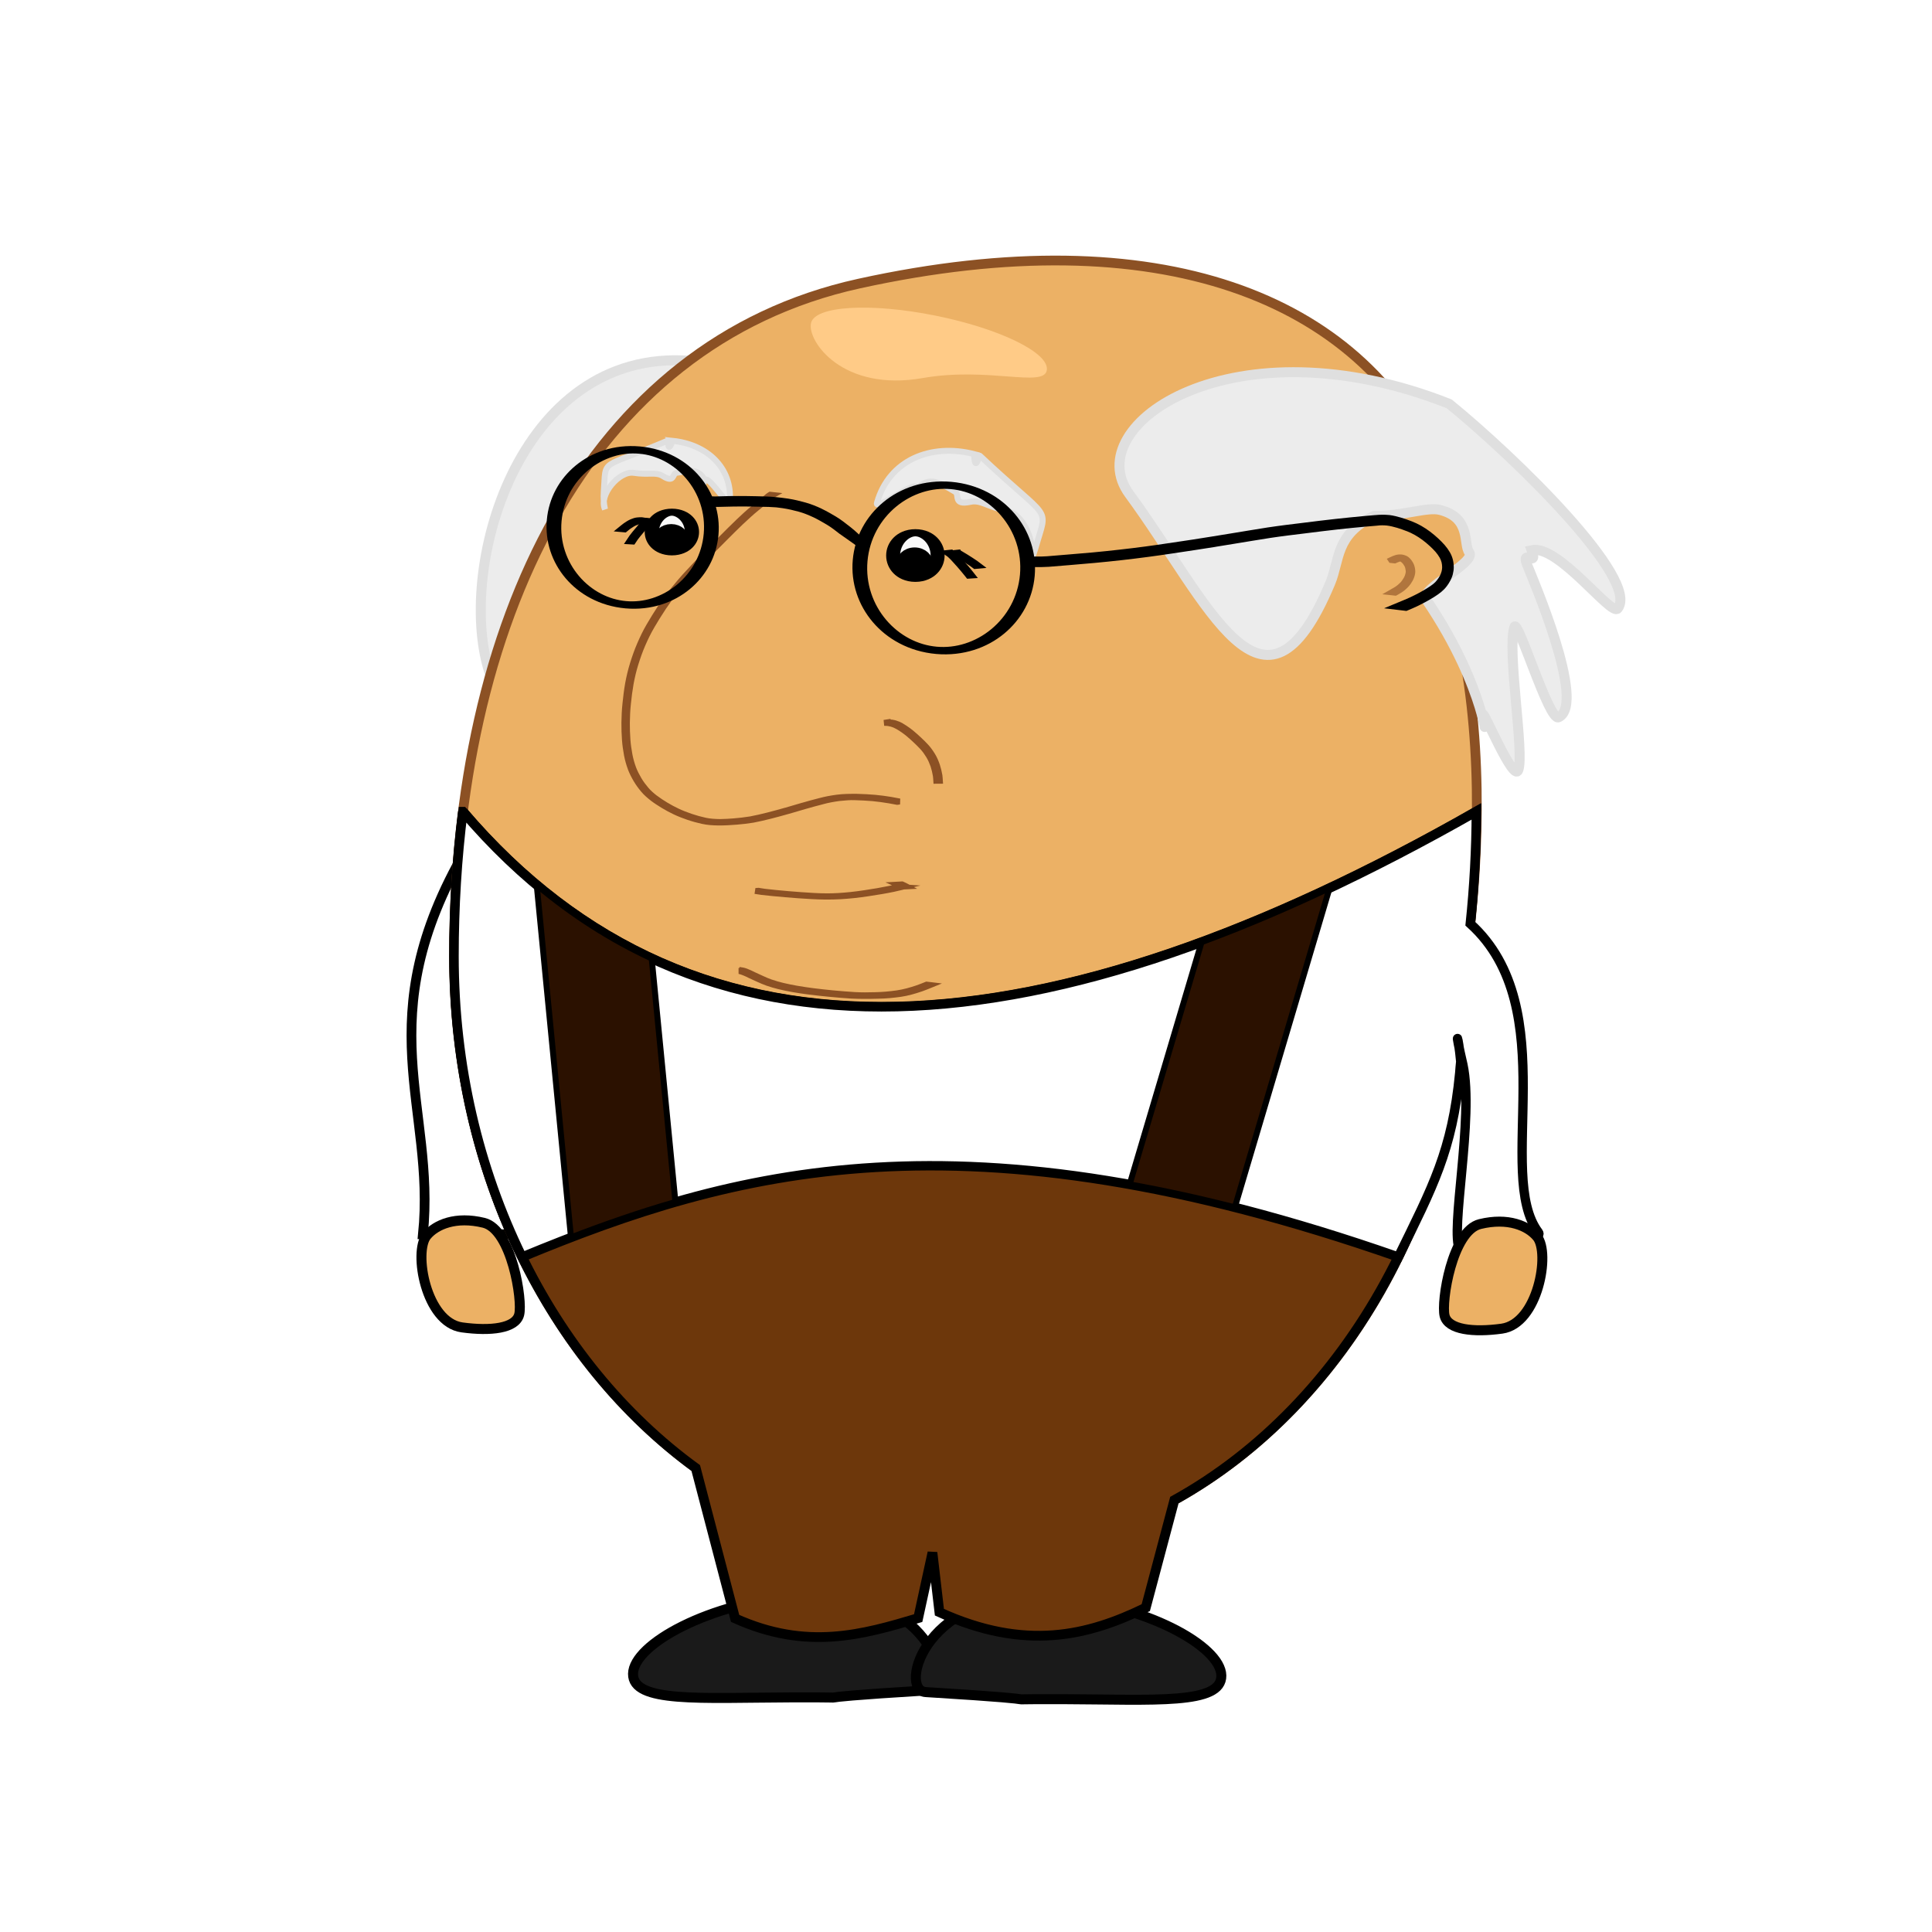 <?xml version="1.0" encoding="UTF-8" standalone="no"?>
<!-- Created with Inkscape (http://www.inkscape.org/) -->
<svg
    xmlns:inkscape="http://www.inkscape.org/namespaces/inkscape"
    xmlns:rdf="http://www.w3.org/1999/02/22-rdf-syntax-ns#"
    xmlns="http://www.w3.org/2000/svg"
    xmlns:cc="http://creativecommons.org/ns#"
    xmlns:dc="http://purl.org/dc/elements/1.1/"
    xmlns:sodipodi="http://sodipodi.sourceforge.net/DTD/sodipodi-0.dtd"
    xmlns:svg="http://www.w3.org/2000/svg"
    xmlns:ns1="http://sozi.baierouge.fr"
    xmlns:xlink="http://www.w3.org/1999/xlink"
    id="svg3453"
    sodipodi:docname="old_man-1.svg"
    viewBox="0 0 400 400"
    version="1.1"
    inkscape:version="0.48.0 r9654"
  >
  <defs
      id="defs3455"
    >
    <filter
        id="filter4177"
        width="1.162"
        y="-.262"
        x="-.081"
        height="1.524"
        color-interpolation-filters="sRGB"
        inkscape:collect="always"
      >
      <feGaussianBlur
          id="feGaussianBlur4179"
          stdDeviation="7.93"
          inkscape:collect="always"
      />
    </filter
    >
  </defs
  >
  <sodipodi:namedview
      id="base"
      bordercolor="#666666"
      inkscape:pageshadow="2"
      inkscape:window-y="-8"
      pagecolor="#ffffff"
      inkscape:window-height="748"
      inkscape:window-maximized="1"
      inkscape:zoom="1.3225"
      inkscape:window-x="-8"
      showgrid="false"
      borderopacity="1.0"
      inkscape:current-layer="layer1"
      inkscape:cx="200"
      inkscape:cy="205.06703"
      inkscape:window-width="1280"
      inkscape:pageopacity="0.0"
      inkscape:document-units="px"
  />
  <g
      id="layer1"
      inkscape:label="Layer 1"
      inkscape:groupmode="layer"
      transform="translate(0 -652.36)"
    >
    <g
        id="g3408"
        transform="matrix(.262 0 0 .262 1489.4 1285.7)"
      >
      <g
          id="g3334"
          transform="translate(-5986.5 -548.4)"
        >
        <path
            id="path3336"
            inkscape:connector-curvature="0"
            sodipodi:nodetypes="csssc"
            style="stroke:#000000;stroke-width:7.9;fill:#1a1a1a"
            d="m802.01-546.29c-0.369 23.138 52.465 18.963 125.18 18.678 72.717-0.285-18.225 2.174 108.52-5.609 21.695-1.332 0.597-83.072-101.23-75.144-72.538 5.647-132.1 38.938-132.47 62.075z"
        />
        <path
            id="path3338"
            inkscape:connector-curvature="0"
            sodipodi:nodetypes="ccccc"
            style="stroke:#000000;stroke-width:7.7;fill:#ffffff"
            d="m670-1197.6 60 20-26 284h-68c10.236-100.78-44.421-169.12 34-304z"
        />
        <path
            id="path3340"
            sodipodi:nodetypes="csssssssscscc"
            style="stroke:#dfdfdf;stroke-width:7.9;fill:#ececec"
            inkscape:connector-curvature="0"
            d="m890.23-1458.3c23.532 0.103 41.976-7.418 52.445-4.743 24.797 6.335 18.03 27.058 22.978 33.598 5.978 7.903-39.662 28.886-34.088 37.074 49.553 72.788 47.823 122.58 45.142 91.364-0.446-5.195 23.779 53.266 27.629 43.658 5.125-12.793-9.088-95.127-3.007-113.24 2.534-7.549 27.314 74.862 34.869 71.396 22.62-10.377-21.613-112.15-24.806-120.47-5.246-13.663 9.035 3.236 3.583-11.624 21.039-4.714 62.936 52.572 67.975 46.161 17.846-22.706-80.342-118.8-133.15-161.77-352.04-212.99-342.12 576.32-59.573 88.598z"
        />
        <path
            id="path3342"
            inkscape:connector-curvature="0"
            sodipodi:nodetypes="cssssccc"
            style="fill-rule:evenodd;stroke:#8c5124;stroke-width:7.7;fill:#ecb165"
            d="m1460.6-1113.4c0 261.94-179.09 474.29-400 474.29s-400-212.34-400-474.29c0-261.94 104.22-484.06 320-531.43 237.86-52.22 395.9 11.348 456.03 143.77 2.346 5.167 7.618 17.178 19.919 19.046 29.608 84.406 23.685 60.814-3.026 106.05 19.655 83.946 18.473 176.84 7.073 262.56z"
        />
        <path
            id="path3344"
            sodipodi:nodetypes="csssc"
            style="stroke:#000000;stroke-width:7.9;fill:#1a1a1a"
            inkscape:connector-curvature="0"
            d="m1266.9-544.88c0.369 23.138-52.465 18.963-125.18 18.678-72.717-0.285 18.225 2.174-108.52-5.609-21.695-1.332-0.597-83.072 101.23-75.144 72.538 5.647 132.1 38.938 132.47 62.075z"
        />
        <path
            id="path3346"
            inkscape:connector-curvature="0"
            sodipodi:nodetypes="cscccccccccc"
            style="stroke:#000000;stroke-width:7.7;fill:#6d370b"
            d="m667.59-1227.6c-4.676 36.903-7.031 75.151-7.031 114.28 0 171.11 76.423 321.05 191 404.47l31.113 118.81c56.774 25.591 100.78 12.882 144.66-0.215l11.29-51.799 5.484 47.126c67.911 30.987 117.58 18.651 163.08-3.599l22.6-84.98c136.31-75.585 230.75-239.63 230.75-429.84 4.948-37.205 7.75-75.728 7.812-114.28-338.29 192.68-614.75 218.41-800.78 0z"
        />
        <path
            id="path3348"
            inkscape:connector-curvature="0"
            sodipodi:nodetypes="csssssssscscssc"
            style="stroke:#dfdfdf;stroke-width:7.9;fill:#ececec"
            d="m1387.4-1461.2c23.532 0.103 41.976-7.418 52.445-4.743 24.797 6.335 18.03 27.058 22.978 33.598 5.978 7.903-39.662 28.886-34.088 37.073 49.553 72.788 47.823 122.58 45.142 91.364-0.446-5.195 23.779 53.266 27.629 43.658 5.125-12.793-9.088-95.127-3.007-113.24 2.534-7.549 27.314 74.862 34.869 71.396 22.62-10.377-21.613-112.15-24.806-120.47-5.246-13.663 9.035 3.236 3.583-11.624 21.039-4.714 62.936 52.572 67.975 46.161 17.846-22.706-80.342-118.8-133.15-161.77-169.6-67.114-293.41 16.062-252.79 71.302 63.096 85.803 106.04 196.13 158.79 70.321 7.65-18.244 3.762-38.228 34.424-53.025z"
        />
        <path
            id="path3350"
            style="block-progression:tb;text-indent:0;color:#000000;text-transform:none;fill:#b0753d"
            inkscape:connector-curvature="0"
            d="m1407.5-1430.8c-0.865 0.042-1.72 0.196-2.563 0.406h-0.062-0.031c-1.694 0.487-3.278 1.169-4.781 1.906l-2.406 1.156 1.5 2.25 0.594 0.906 1.094 0.125 2.812 0.312 0.656 0.062 0.594-0.281c1.123-0.532 2.222-0.94 3.312-1.281 0.496 0.216 0.485 0.249 1 0.625 0.962 0.759 1.745 1.814 2.438 3.094 0.522 0.965 0.763 2.154 0.938 3.563 0.129 1.111-0.093 2.246-0.562 3.531v0.031 0.031c-0.455 1.327-1.281 2.626-2.25 4.062-0.96 1.395-2.256 2.621-3.75 3.844-1.617 1.302-3.567 2.37-5.625 3.531l-6.375 3.625 7.281 0.75 2.813 0.312 0.75 0.062 0.656-0.344c2.044-1.154 4.239-2.364 6.281-4.031v-0.031c1.649-1.372 3.311-2.919 4.656-4.906h0.031c1.008-1.511 2.084-3.205 2.781-5.25v-0.031c0.611-1.729 1.051-3.678 0.812-5.781-0.203-1.667-0.548-3.514-1.5-5.312-0.874-1.653-1.992-3.311-3.625-4.656l-0.031-0.031-0.031-0.031c-2.184-1.662-4.812-2.344-7.406-2.219z"
        />
        <path
            id="path3352"
            style="block-progression:tb;text-indent:0;color:#000000;text-transform:none;fill:#8c5124"
            inkscape:connector-curvature="0"
            d="m886.16-1104.8v0.719l-0.781 0.125 0.031 4.656c0.948 0.122 2.035 0.518 3.25 1h0.031c1.621 0.624 3.225 1.418 4.906 2.25l0.031 0.031h0.031c2.059 0.968 4.133 1.944 6.281 2.875 0.021 0.01 0.041 0.021 0.062 0.031 2.451 1.147 4.96 2.18 7.5 3.094 3.097 1.102 6.232 1.97 9.344 2.75 3.759 0.917 7.533 1.663 11.281 2.344 4.391 0.778 8.799 1.392 13.188 1.969 5.138 0.661 10.281 1.185 15.406 1.688 5.856 0.556 11.736 1.07 17.625 1.438h0.031c7.172 0.35 14.341 0.306 21.469 0.094 0.01-0 0.021 0 0.031 0 6.047-0.096 12.026-0.645 17.969-1.5 5.724-0.848 11.203-2.467 16.531-4.281h0.031c2.482-0.875 4.882-1.846 7.25-2.812l8.438-3.438-9.031-1.094-2.781-0.312-0.594-0.062-0.562 0.219c-2.364 0.962-4.694 1.902-7.031 2.719-5.193 1.754-10.391 3.231-15.688 4-5.789 0.823-11.583 1.343-17.406 1.438h-0.031c-5.244 0.149-10.445 0.211-15.594-0.094-5.815-0.356-11.614-0.826-17.438-1.375-5.106-0.499-10.19-1.04-15.25-1.688-4.339-0.567-8.659-1.186-12.938-1.938h-0.031c-3.7-0.668-7.367-1.38-10.969-2.25-3.037-0.753-6.025-1.578-8.906-2.594v0.031c-2.435-0.867-4.814-1.842-7.125-2.938l-0.031-0.031h-0.031c-2.049-0.877-4.093-1.867-6.188-2.844h-0.031c-1.647-0.815-3.355-1.681-5.219-2.406-0.019-0.01-0.043-0.023-0.062-0.031-1.242-0.508-2.633-1.075-4.25-1.344l-2.75-0.438z"
        />
        <path
            id="path3354"
            inkscape:connector-curvature="0"
            sodipodi:nodetypes="csccscccsccc"
            style="stroke:#000000;stroke-width:7.4;fill:#ffffff"
            d="m667.59-1227.6c-4.676 36.903-7.031 75.151-7.031 114.28 0 86.631 19.6 167.83 53.812 237.72 165.99-68.617 347.98-120.29 692.38 0 27.125-55.416 42.639-83.96 48.549-145.65 0.286-2.983 0.348-5.642 0.775-8.826-1.933-21.661-5.368-27.663 1.707 2.512 8.957 42.132-10.399 131.19-2.482 146.28 28.535-1.637 67.071-7.319 62.145-13.831-34.626-45.769 20.428-176.6-53.834-243.89 3.038-29.12 4.717-58.849 4.765-88.596-338.29 192.68-614.75 218.41-800.78 0z"
        />
        <path
            id="path3356"
            style="stroke:#000000;stroke-width:4.7;fill:#2b1100"
            inkscape:connector-curvature="0"
            d="m725.88-1169.6 27.094 278.5c26.652-10.248 53.958-19.786 82.531-28l-18.75-192.4c-31.969-14.831-62.277-34.13-90.875-58.062z"
        />
        <path
            id="path3358"
            style="stroke:#000000;stroke-width:4.7;fill:#2b1100"
            inkscape:connector-curvature="0"
            d="m1352.5-1167.2c-34.498 16.281-68.238 30.597-101.22 42.781l-56.844 191.41c26.49 4.75 54.163 10.758 83.125 18.125l74.9-252.34z"
        />
        <path
            id="path3360"
            inkscape:connector-curvature="0"
            sodipodi:nodetypes="csssc"
            style="stroke:#000000;stroke-width:7.9;fill:#ecb165"
            d="m1471.3-901.64c-22.123 5.394-30.792 61.497-27.966 72.499 2.826 11.002 22.587 13.256 45.174 10.154 28.63-3.932 38.494-59.766 27.966-72.499-7.276-8.8-23.051-15.548-45.174-10.154z"
        />
        <path
            id="path3362"
            sodipodi:nodetypes="csssc"
            style="stroke:#000000;stroke-width:7.9;fill:#ecb165"
            inkscape:connector-curvature="0"
            d="m684.08-902.64c22.123 5.394 30.792 61.497 27.966 72.499-2.826 11.002-22.587 13.256-45.174 10.154-28.63-3.932-38.494-59.766-27.966-72.499 7.276-8.8 23.051-15.548 45.174-10.154z"
        />
        <path
            id="path3364"
            style="filter:url(#filter4177);fill:#ffcb87"
            d="m853.07-779.69c-3.455 17.201-58.542-3.868-123.72 7.553-79.888 13.999-115.05-36.831-111.21-54.736 3.684-17.153 58.844-20.583 123.72-7.553 64.872 13.029 114.66 37.535 111.21 54.736z"
            sodipodi:nodetypes="csssc"
            transform="matrix(.793 0 0 .793 452.45 -957.86)"
            inkscape:connector-curvature="0"
        />
      </g
      >
      <g
          id="g3366"
          transform="translate(-6875 81.317)"
        >
        <path
            id="path3368"
            style="block-progression:tb;text-indent:0;color:#000000;text-transform:none;fill:#8c5124"
            inkscape:connector-curvature="0"
            d="m1842-1787.8c-3.593-0.031-7.192-0.167-10.787-0.375-3.464-0.208-6.943-0.41-10.415-0.656-3.385-0.242-6.753-0.523-10.15-0.812-3.334-0.285-6.689-0.571-10.043-0.906-2.995-0.302-6.014-0.606-9.034-0.969l-0.053-0.031h-0.053c-1.596-0.214-3.235-0.431-4.942-0.75l0.691-4.594 1.7-0.125 0.903-0.062 0.85 0.156c1.317 0.248 2.694 0.457 4.198 0.656h0.053c2.884 0.342 5.783 0.643 8.715 0.938 3.258 0.325 6.528 0.625 9.831 0.906 3.314 0.282 6.644 0.542 9.99 0.781 3.41 0.241 6.825 0.45 10.256 0.656 3.373 0.193 6.747 0.288 10.15 0.312 2.69 0.013 5.502-0.107 8.396-0.25 0.019-0.001 0.034 0.001 0.053 0 3.362-0.182 6.746-0.494 10.203-0.844 3.453-0.362 6.883-0.835 10.362-1.344 3.439-0.509 6.902-1.076 10.362-1.656h0.053c3.232-0.555 6.428-1.157 9.565-1.812 0.757-0.166 1.523-0.355 2.285-0.531l-5.208-2.281 10.362-0.562 1.7-0.094 1.541-0.094 1.222 0.531c0.684 0.303 1.288 0.6 1.807 0.844l0.16 0.062 0.105 0.094c0.324 0.185 0.778 0.397 1.328 0.688l0.797 0.438 8.662 0.594-5.154 1.25 2.604 1.344-9.246 0.469-1.169 0.062-1.275 0.312c-1.998 0.482-4.005 0.954-6.058 1.406l-0.053 0.031c-3.337 0.702-6.738 1.328-10.096 1.906-3.506 0.588-7.04 1.155-10.628 1.688-3.579 0.527-7.243 1.045-10.947 1.438-3.548 0.36-7.17 0.702-10.893 0.906h-0.053c-4.117 0.207-8.327 0.345-12.594 0.281-0.019-0-0.036 0-0.053 0z"
        />
        <path
            id="path3370"
            style="block-progression:tb;text-indent:0;color:#000000;text-transform:none;fill:#8c5124"
            inkscape:connector-curvature="0"
            d="m1894-1930.6-2.469 0.406-0.25 0.031-2.5 0.406-0.281 0.031 0.469 4.656h0.281c0.968-0.022 1.928 0.038 2.906 0.188h0.031l0.031 0.031c1.33 0.168 2.676 0.591 4.094 1.156 1.594 0.675 3.147 1.611 4.781 2.656 1.808 1.162 3.573 2.49 5.312 3.875 0.023 0.019 0.04 0.043 0.062 0.062 1.887 1.599 3.748 3.211 5.5 4.875 1.961 1.847 3.888 3.698 5.656 5.625 0.01 0.011 0.021 0.021 0.031 0.031 1.773 1.961 3.327 4.17 4.75 6.5 0 0.01-0.01 0.023 0 0.031 1.286 2.135 2.313 4.476 3.188 6.938 0.01 0.023 0.023 0.04 0.031 0.062 0.814 2.527 1.434 5.132 1.875 7.75v0.062c0.166 1.13 0.22 2.374 0.312 3.719l0.156 2.219 2.219-0.031h2.812l2.5-0.031-0.188-2.5c-0.089-1.287-0.122-2.668-0.344-4.156v-0.031-0.031c-0.483-2.904-1.193-5.76-2.094-8.562v-0.031l-0.031-0.031c-0.946-2.689-2.056-5.374-3.594-7.938-1.539-2.542-3.26-5.031-5.312-7.312h-0.031v-0.031c-1.906-2.095-3.901-4.02-5.906-5.906-1.884-1.804-3.828-3.45-5.75-5.094l-0.031-0.031v-0.031c-1.828-1.469-3.723-2.903-5.75-4.219h-0.031c-1.68-1.076-3.443-2.237-5.5-3.125h-0.031-0.031c-1.571-0.65-3.293-1.235-5.188-1.5v-0.031c-0.029-0.01-0.065 0-0.094 0-0.499-0.08-1.07-0.073-1.594-0.125v-0.562z"
        />
        <g
            id="g3372"
            transform="translate(1162.2 -1406.1)"
          >
          <g
              id="g3374"
              transform="translate(-96.167 -11.314)"
            >
            <path
                id="path3376"
                style="stroke:#000000;stroke-width:4.7;fill:#5e83a4"
                inkscape:connector-curvature="0"
                d="m881.63-644.53c1.872 1.1 3.742 2.202 5.585 3.349 2.672 1.665 5.331 3.354 7.927 5.137 1.655 1.194 0.846 0.594 2.427 1.799l-2.797 0.258c-1.578-1.196-0.771-0.6-2.423-1.786-2.598-1.776-5.256-3.463-7.929-5.124-1.845-1.141-3.711-2.247-5.592-3.329 0 0 2.803-0.305 2.803-0.305z"
            />
            <path
                id="path3378"
                style="stroke:#000000;stroke-width:4.7;fill:#5e83a4"
                inkscape:connector-curvature="0"
                d="m875.91-644.53c1.527 1.08 2.853 2.416 4.173 3.732 1.795 1.913 3.544 3.871 5.273 5.844 2.059 2.336 4.026 4.75 5.99 7.166 0.337 0.43 0.673 0.86 1.01 1.29l-2.8 0.187c-0.337-0.428-0.673-0.857-1.01-1.285-1.965-2.412-3.931-4.825-5.992-7.155-1.728-1.969-3.473-3.924-5.274-5.825-1.314-1.301-2.633-2.629-4.175-3.663 0 0 2.805-0.29 2.805-0.29z"
            />
            <g
                id="g3380"
                transform="matrix(.82 0 0 .42 880.39 -409.83)"
              >
              <path
                  id="path3382"
                  sodipodi:rx="21.428572"
                  sodipodi:ry="42.857143"
                  style="stroke:#000000;stroke-width:13.461;fill:#f9f9f9"
                  sodipodi:type="arc"
                  d="m-18.571-553.35c0 23.669-9.594 42.857-21.429 42.857s-21.429-19.188-21.429-42.857 9.594-42.857 21.429-42.857 21.429 19.188 21.429 42.857z"
                  sodipodi:cy="-553.35211"
                  sodipodi:cx="-40"
              />
              <path
                  id="path3384"
                  sodipodi:rx="12.142858"
                  sodipodi:ry="15"
                  style="stroke:#000000;stroke-width:11.079;fill:#000000"
                  sodipodi:type="arc"
                  d="m-25.714-524.07c0 8.284-5.436 15-12.143 15-6.706 0-12.143-6.716-12.143-15s5.436-15 12.143-15c6.706 0 12.143 6.716 12.143 15z"
                  transform="matrix(1 0 0 1.476 -2.857 235.27)"
                  sodipodi:cy="-524.06641"
                  sodipodi:cx="-37.857143"
              />
            </g
            >
          </g
          >
        </g
        >
        <path
            id="path3386"
            style="stroke:#000000;stroke-width:4.7;fill:#5e83a4"
            inkscape:connector-curvature="0"
            d="m1700.2-2087.1c-1.216-0.038-2.427 0.033-3.638 0.134-1.522 0.12-2.947 0.677-4.352 1.232-1.7 0.703-3.246 1.711-4.764 2.737-1.198 0.821-2.295 1.774-3.421 2.688l-2.802-0.25c1.132-0.915 2.227-1.878 3.422-2.712 1.525-1.036 3.068-2.067 4.768-2.799 1.412-0.563 2.835-1.159 4.362-1.315 1.212-0.104 2.421-0.206 3.638-0.158 0 0 2.788 0.442 2.788 0.442z"
        />
        <path
            id="path3388"
            style="stroke:#000000;stroke-width:4.7;fill:#5e83a4"
            inkscape:connector-curvature="0"
            d="m1703.1-2086.8c-1.043 1.014-1.898 2.195-2.792 3.336-1.136 1.536-2.364 2.996-3.618 4.435-1.451 1.71-2.891 3.427-4.238 5.22-0.736 1.006-1.405 2.058-2.091 3.098l-2.807-0.164c0.689-1.044 1.358-2.102 2.092-3.115 1.343-1.803 2.785-3.525 4.236-5.241 1.25-1.437 2.489-2.882 3.615-4.421 0.904-1.149 1.758-2.343 2.792-3.383l2.811 0.234z"
        />
        <path
            id="path3390"
            sodipodi:rx="21.428572"
            sodipodi:ry="42.857143"
            style="stroke:#000000;stroke-width:15.165;fill:#f9f9f9"
            sodipodi:type="arc"
            d="m-18.571-553.35c0 23.669-9.594 42.857-21.429 42.857s-21.429-19.188-21.429-42.857 9.594-42.857 21.429-42.857 21.429 19.188 21.429 42.857z"
            transform="matrix(.74 0 0 .366 1750.8 -1875.7)"
            sodipodi:cy="-553.35211"
            sodipodi:cx="-40"
        />
        <path
            id="path3392"
            sodipodi:rx="12.142858"
            sodipodi:ry="15"
            style="stroke:#000000;stroke-width:12.482;fill:#000000"
            sodipodi:type="arc"
            d="m-25.714-524.07c0 8.284-5.436 15-12.143 15-6.706 0-12.143-6.716-12.143-15s5.436-15 12.143-15c6.706 0 12.143 6.716 12.143 15z"
            transform="matrix(.74 0 0 .541 1748.7 -1789.5)"
            sodipodi:cy="-524.06641"
            sodipodi:cx="-37.857143"
        />
        <path
            id="path3394"
            style="block-progression:tb;text-indent:0;color:#000000;text-transform:none;fill:#8c5124"
            inkscape:connector-curvature="0"
            d="m1798.4-2110.1-0.656 0.375c-1.697 0.981-3.022 2.211-4.219 3.25-2.826 2.449-5.792 4.811-8.75 7.281v-0.031c-4.317 3.511-8.39 7.242-12.375 11.031v0.031c-4.451 4.248-8.771 8.587-13.094 12.906-4.513 4.512-9.06 9.007-13.531 13.594-4.446 4.543-8.748 9.171-13.062 13.781-4.188 4.413-8.106 9.03-11.906 13.719-3.773 4.643-7.195 9.506-10.5 14.406h-0.031c-3.182 4.757-6.128 9.634-9 14.531-2.868 4.86-5.269 9.921-7.469 15.031-2.2 5.073-3.999 10.262-5.625 15.469-1.64 5.25-2.875 10.562-3.875 15.906v0.031c-0.94 5.329-1.589 10.666-2.125 16-0.001 0.01 0.001 0.021 0 0.031-0.57 5.072-0.765 10.135-0.844 15.156-0.064 4.607 0.13 9.199 0.438 13.75v0.031c0.309 4.167 0.909 8.269 1.656 12.312 0.706 3.737 1.764 7.367 3.062 10.906v0.031c1.262 3.334 2.89 6.434 4.625 9.406l0.031 0.031c1.711 2.885 3.668 5.539 5.781 8.062 2.278 2.727 4.924 4.972 7.562 7.031v0.031c2.825 2.16 5.794 4.04 8.75 5.844 3.041 1.844 6.166 3.508 9.344 5.031 3.551 1.704 7.189 3.044 10.781 4.312h0.031c3.791 1.312 7.656 2.353 11.531 3.219h0.031c4.157 0.935 8.332 1.176 12.375 1.25 5.098 0.084 10.142-0.215 15.156-0.625 4.348-0.359 8.706-0.85 13.031-1.562h0.031 0.031c4.785-0.909 9.523-2.016 14.219-3.219 4.715-1.202 9.396-2.488 14.062-3.812h0.031c4.488-1.324 8.963-2.62 13.469-3.938h0.031c4.42-1.302 8.88-2.478 13.375-3.625h0.031v-0.031c4.264-1.16 8.627-1.949 13.062-2.531h0.094c4.054-0.357 8.001-0.831 11.75-0.625h0.031 0.031c4.625 0.113 9.257 0.378 13.875 0.75 4.267 0.376 8.543 1.023 12.844 1.719h0.031c2.09 0.352 4.18 0.744 6.281 1.156l0.375 0.062 0.406-0.031 1.938-0.281 0.156-4.625c-2.132-0.421-4.275-0.82-6.438-1.188l-0.031-0.031c-4.349-0.706-8.752-1.35-13.219-1.75-4.702-0.384-9.439-0.658-14.156-0.781h-0.031c-5.367-0.031-10.869-0.041-16.406 0.688-4.61 0.612-9.205 1.452-13.75 2.688h-0.031c-4.511 1.153-9.004 2.361-13.5 3.688v-0.031c-4.495 1.315-8.994 2.642-13.5 3.969v-0.031c-4.638 1.316-9.277 2.594-13.938 3.781-4.604 1.174-9.232 2.254-13.875 3.125h-0.062c-4.163 0.674-8.342 1.155-12.562 1.5-3.617 0.29-7.233 0.51-10.812 0.562-0.032-0.001-0.062 0.001-0.094 0-3.904-0.064-7.718-0.256-11.344-1.062-3.747-0.826-7.435-1.826-11.031-3.062-3.549-1.249-7.029-2.524-10.312-4.094-3.066-1.462-6.056-3.039-8.938-4.781-2.892-1.759-5.689-3.565-8.312-5.562v0.031c-2.528-1.962-4.874-4.003-6.812-6.312-1.988-2.36-3.823-4.8-5.375-7.406-1.662-2.836-3.153-5.687-4.281-8.656-1.221-3.312-2.19-6.682-2.844-10.125-0.727-3.921-1.299-7.834-1.594-11.75-0.001-0.01 0.001-0.021 0-0.031-0.301-4.452-0.498-8.893-0.438-13.312 0.077-4.954 0.266-9.871 0.812-14.719v-0.031c0.528-5.26 1.184-10.496 2.094-15.656v-0.031c0.976-5.203 2.155-10.344 3.719-15.344 1.597-5.109 3.333-10.12 5.438-14.969 2.152-4.989 4.491-9.851 7.219-14.469v-0.031c2.842-4.845 5.775-9.618 8.875-14.25 0.01-0.01 0-0.024 0-0.031 3.261-4.829 6.615-9.562 10.25-14.031 3.752-4.625 7.617-9.149 11.688-13.438 4.317-4.615 8.608-9.232 13-13.719 4.443-4.554 8.953-9.049 13.469-13.562 4.327-4.322 8.635-8.652 13.031-12.844v0.031c3.943-3.745 7.949-7.42 12.125-10.812h0.031c2.9-2.416 5.905-4.801 8.844-7.344 1.245-1.075 2.339-2.022 3.438-2.625l6.5-3.594-7.375-0.812-1.969-0.219-0.781-0.094z"
        />
        <path
            id="path3396"
            inkscape:connector-curvature="0"
            sodipodi:nodetypes="cscssscssc"
            style="stroke:#dfdfdf;stroke-width:4.7;fill:#ececec"
            d="m1960.1-2139.8c-34.114-8.715-67.225 4.514-76.82 38.475-2.206 7.809 30.96-19.159 31.639-11.526 10.075-9.282 16.74-5.017 30.123 2.812 3.883 2.272-2.123 11.015 12.052 7.969 8.414-1.808 13.69 4.111 29.265 7.237 14.791 2.968 26.35 34.096 14.91 45.577 3.157-5.063 5.677-10.618 7.381-16.646 9.749-34.497 12.9-18.888-44.052-72.627-0.409-0.386-4.186 14.39-4.499-1.271z"
        />
        <path
            id="path3398"
            sodipodi:nodetypes="cscssscssc"
            style="stroke:#dfdfdf;stroke-width:4.7;fill:#ececec"
            inkscape:connector-curvature="0"
            d="m1721.8-2150.3c26.86 2.764 47.225 20.999 45.201 47.887-0.466 6.183-17.256-21.919-19.753-16.625-4.814-9.318-10.736-8.021-22.433-5.942-3.394 0.603-1.369 8.46-10.776 2.53-5.584-3.52-10.94-0.669-22.98-2.543-11.433-1.78-27.946 17.488-22.729 28.743-0.942-4.465-1.295-9.114-0.936-13.887 2.055-27.313-4.321-16.953 50.832-40.44 0.396-0.169-0.771 11.425 3.574 0.277z"
        />
        <path
            id="path3400"
            inkscape:connector-curvature="0"
            sodipodi:nodetypes="ccccssssssssscccsssssssccssccssssssscsssccccccccssccccccc"
            style="block-progression:tb;text-indent:0;color:#000000;text-transform:none;fill:#000000"
            d="m1813.2-2104.6c-6.013-0.87-12.095-1.573-18.273-1.763l-0.046-0.01-0.01 0.046c-4.827-0.133-9.628-0.278-14.472-0.323-4.522-0.039-9.092-0.064-13.635 0.01-3.887 0.064-7.738 0.213-11.57 0.307-0.015 0-0.031-0.01-0.046-0.01 0.124 0-0.748-0.028-1.639-0.041-0.916-0.013-2.019-0.028-2.957-0.028-0.469-0-0.902 0.01-1.273 0.021-0.186 0-0.379 0.031-0.572 0.045-0.193 0.014-0.137-0.116-1.014 0.158-0.038 0.012-0.162 0.093-0.206 0.106l-0.328-0.01-0.031 0.183c-0.183 0.077-0.288 0.074-0.618 0.319-0.157 0.117-0.503 0.478-0.504 0.479-0.001 0.001-0.611 0.837-0.611 0.837-0 0.001-0.368 1.347-0.368 1.348-0 0.001 0.134 1.432 0.135 1.433 0 0.001 0.478 1.067 0.478 1.068 0.001 0.001 0.349 0.45 0.509 0.603 0.271 0.259 0.45 0.378 0.624 0.481l-0.039 0.793c0.175 0.022 0.336 0.019 0.511 0.039 0.112 0.013 0.216 0 0.328 0.01 3.75 0.401 7.414 0.51 10.974 0.439l0.053-0.038c3.865-0.103 7.686-0.208 11.516-0.269 4.432-0.065 8.92-0.039 13.398 0 0.015-0 0.03 0.01 0.046 0.01 4.742 0.047 9.515 0.159 14.29 0.293 0.023 0.001 0.023 0.01 0.046 0.01 5.505 0.226 6.231 0.328 10.927 0.995 0.015 0 0.031 0 0.046 0.01 4.291 0.646 8.596 1.643 12.875 2.828 3.803 1.063 7.459 2.588 11.127 4.273 0.014 0.01 0.032 0.001 0.046 0.01 3.625 1.733 7.099 3.743 10.629 5.834 3.621 2.149 6.925 4.74 10.359 7.434l0.046 0.01c2.096 1.625 12.065 8.275 14.051 10.078l1.02 0.924 1.349 0.086 3.315 0.136 2.485-4.423-7.792-7.049c-2.051-1.869-4.175-3.76-6.491-5.56-0.011-0.01-0.035 0-0.046-0.01-3.425-2.688-7-5.557-11.151-8.038-3.591-2.136-7.296-4.258-11.276-6.178l-0.038-0.053c-3.868-1.794-7.937-3.466-12.323-4.709-4.472-1.254-9.082-2.398-13.812-3.127l-0.046-0.01v-0z"
        />
        <path
            id="path3402"
            sodipodi:rx="21.428572"
            sodipodi:ry="42.857143"
            style="stroke:#000000;stroke-width:3.774;fill:none"
            sodipodi:type="arc"
            d="m-18.571-553.35c0 23.669-9.594 42.857-21.429 42.857s-21.429-19.188-21.429-42.857 9.594-42.857 21.429-42.857 21.429 19.188 21.429 42.857z"
            transform="matrix(3.083 .272 -.134 1.52 1985.2 -1197.9)"
            sodipodi:cy="-553.35211"
            sodipodi:cx="-40"
        />
        <path
            id="path3404"
            sodipodi:rx="21.428572"
            sodipodi:ry="42.857143"
            style="stroke:#000000;stroke-width:4.021;fill:none"
            sodipodi:type="arc"
            d="m-18.571-553.35c0 23.669-9.594 42.857-21.429 42.857s-21.429-19.188-21.429-42.857 9.594-42.857 21.429-42.857 21.429 19.188 21.429 42.857z"
            transform="matrix(2.893 .255 -.126 1.426 1736.2 -1282.6)"
            sodipodi:cy="-553.35211"
            sodipodi:cx="-40"
        />
        <path
            id="path3406"
            style="block-progression:tb;text-indent:0;color:#000000;text-transform:none;fill:#000000"
            inkscape:connector-curvature="0"
            d="m2282.5-2091.9c-1.832 0.01-3.646 0.12-5.469 0.312v-0.031c-3.311 0.279-6.651 0.569-9.969 0.875-3.527 0.326-7.06 0.676-10.594 1.031-3.743 0.377-7.493 0.767-11.25 1.188-3.957 0.444-7.913 0.896-11.875 1.375-4.282 0.519-8.563 1.046-12.844 1.594-4.64 0.588-9.285 1.125-13.969 1.719h-0.031c-4.807 0.622-9.637 1.266-14.469 2-4.789 0.73-9.563 1.505-14.344 2.312-4.741 0.792-9.482 1.56-14.25 2.344-4.929 0.801-9.863 1.581-14.812 2.406-5.377 0.877-10.776 1.722-16.188 2.562-5.973 0.93-11.952 1.824-17.938 2.688h-0.031c-6.444 0.953-12.849 1.916-19.25 2.75-6.727 0.895-13.47 1.715-20.219 2.469-7.152 0.796-14.276 1.573-21.406 2.219-6.975 0.616-13.959 1.17-20.969 1.781-0.01 0.001-0.021-0.001-0.031 0-5.061 0.398-10.116 0.86-15.125 1.25h-0.094c-2.603 0.147-5.146 0.243-7.625 0.188h-0.031-0.062c-0.918-0-1.831 0-2.75 0h-4.094v4.094h2.781l0.344 4.25c0.911-0 1.808 0 2.719 0 0.01 0 0.021-0 0.031 0 3.398 0.039 6.795-0.021 10.219-0.219h0.031 0.062c5.097-0.402 10.172-0.853 15.219-1.25h0.031c6.984-0.612 13.98-1.192 21-1.812 7.225-0.655 14.422-1.42 21.594-2.219 6.792-0.759 13.596-1.597 20.375-2.5h0.031c6.498-0.847 12.952-1.8 19.375-2.75 6.016-0.867 12.024-1.784 18.031-2.719 5.405-0.839 10.823-1.646 16.25-2.531v-0.031c4.915-0.82 9.869-1.602 14.812-2.406 4.75-0.781 9.508-1.545 14.281-2.344 4.733-0.8 9.469-1.558 14.219-2.281 4.723-0.717 9.505-1.351 14.281-1.969h0.031c4.63-0.586 9.295-1.127 13.969-1.719 4.261-0.545 8.514-1.077 12.781-1.594 3.93-0.475 7.869-0.933 11.813-1.375 3.71-0.414 7.425-0.812 11.156-1.188 3.502-0.352 7.017-0.676 10.531-1 3.288-0.302 6.576-0.566 9.875-0.844l0.094-0.031h0.094c2.426-0.309 4.892-0.281 7.469-0.031 2.579 0.32 5.231 0.986 8 1.781 2.478 0.718 4.974 1.652 7.531 2.625v-0.031c2.221 0.859 4.376 1.912 6.5 3.094 2.058 1.15 4.083 2.514 6.125 4 0.011 0.01 0.02 0.023 0.031 0.031 1.895 1.407 3.748 2.988 5.594 4.656 1.622 1.461 3.165 3.054 4.687 4.75 0.01 0.01-0.01 0.025 0 0.031 1.157 1.318 2.185 2.786 3.125 4.375 0.666 1.129 1.161 2.398 1.531 3.812 0.28 1.16 0.427 2.449 0.438 3.812 0 0.011-0 0.02 0 0.031 0 1.081-0.172 2.211-0.469 3.406l-0.031 0.031c-0.227 0.964-0.676 2.051-1.281 3.25-0.01 0.01 0 0.021 0 0.031-0.574 1.111-1.313 2.198-2.156 3.312l-0.031 0.031v0.031c-0.736 1.011-1.738 1.986-2.937 3-0.013 0.011-0.019 0.021-0.031 0.031-1.482 1.213-3.219 2.335-5.094 3.531-0.01 0.01-0.024 0-0.031 0-2.043 1.274-4.166 2.489-6.375 3.688-2.102 1.137-4.282 2.2-6.5 3.25-2.08 0.982-4.223 1.882-6.406 2.781l-14.562 6.031 15.656 1.844 0.969 0.125 1.062 0.125 0.969-0.406c2.253-0.93 4.522-1.901 6.781-2.969h0.031c2.292-1.087 4.588-2.229 6.875-3.469 2.269-1.233 4.592-2.541 6.875-3.969h0.031c1.909-1.218 3.942-2.542 5.937-4.188h0.031v-0.031c1.446-1.224 2.972-2.655 4.281-4.438 0.017-0.022 0.046-0.04 0.062-0.062 1.023-1.363 1.997-2.849 2.844-4.5h0.031v-0.031c0.731-1.452 1.477-3.103 1.938-5.031 0.01-0.025 0.025-0.037 0.031-0.062h-0.031c0.412-1.683 0.717-3.482 0.719-5.375v-0.031c-0.01-1.845-0.188-3.767-0.656-5.719v-0.031-0.031c-0.521-2.03-1.286-4.076-2.437-6.031-1.157-1.962-2.497-3.871-4.063-5.656v-0.031h-0.031c-1.656-1.848-3.394-3.677-5.312-5.406-1.958-1.772-3.995-3.535-6.219-5.188l-0.031-0.031c-2.178-1.589-4.491-3.188-7-4.594-2.413-1.349-4.909-2.545-7.531-3.562h-0.031c-2.619-0.999-5.345-2.016-8.188-2.844-2.938-0.847-6.046-1.681-9.375-2.094h-0.031-0.062c-1.861-0.185-3.73-0.259-5.594-0.25z"
        />
      </g
      >
    </g
    >
  </g
  >
</svg
>
